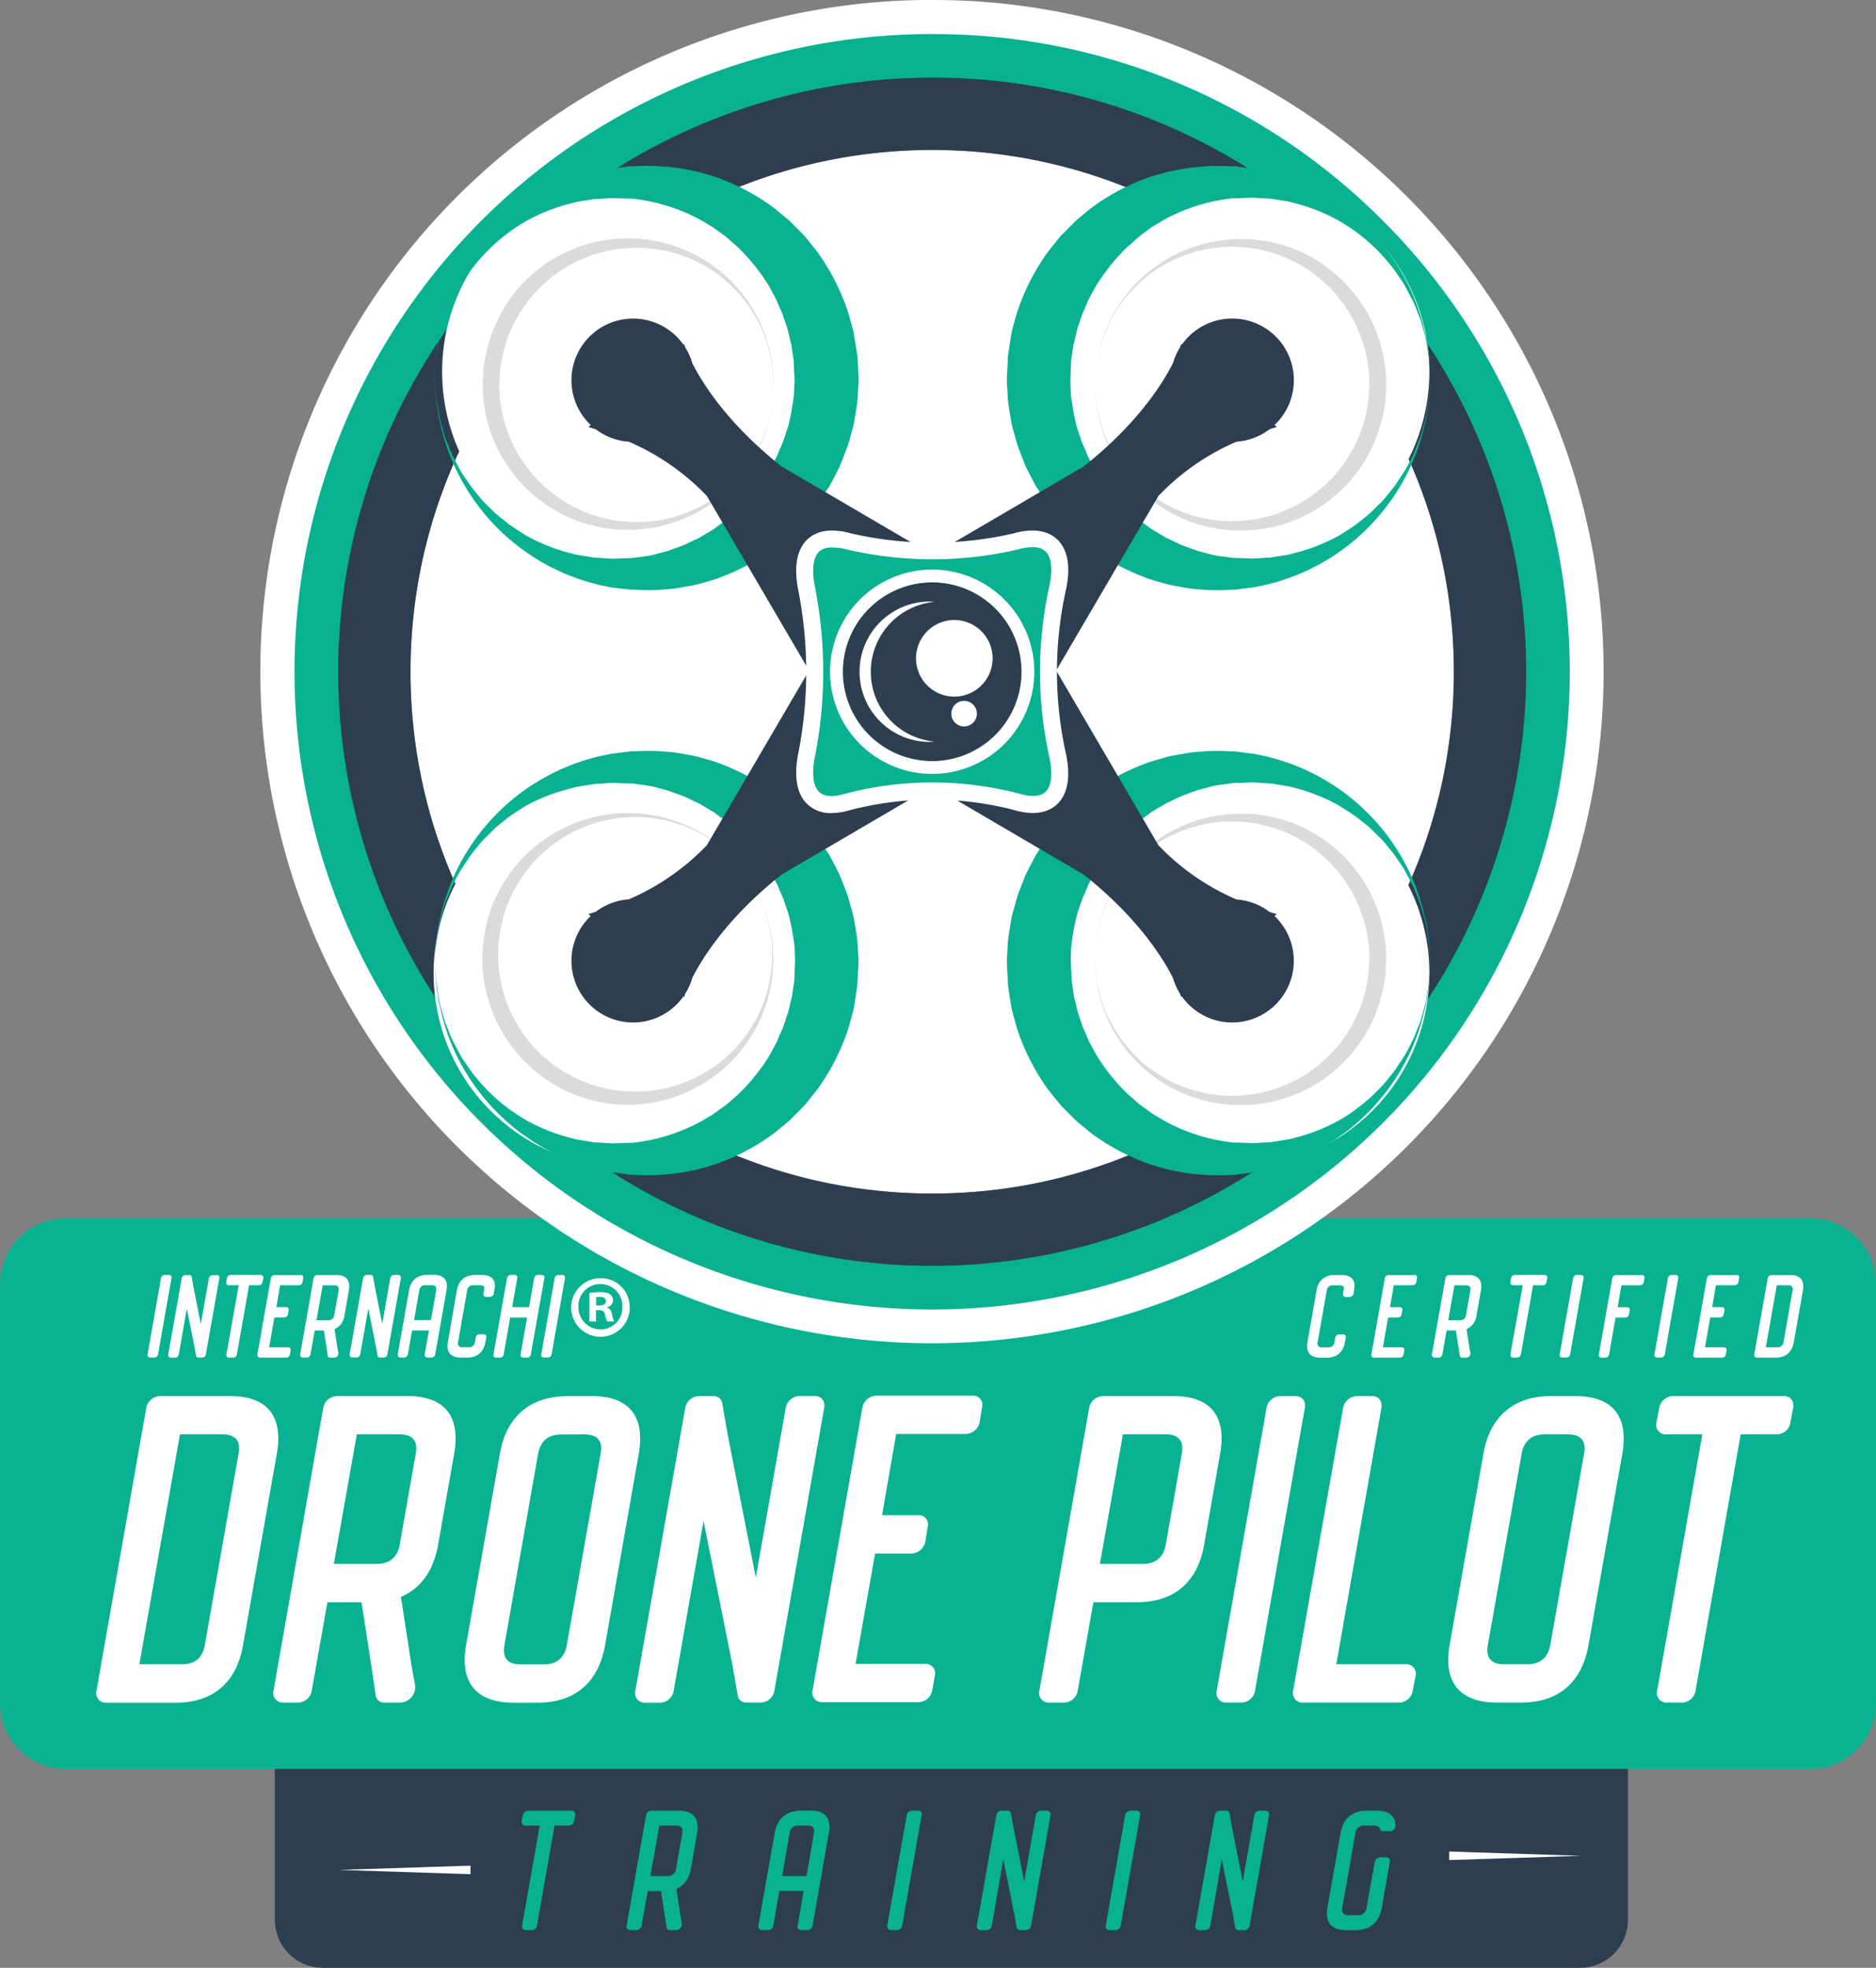<svg id="Layer_1" data-name="Layer 1" xmlns="http://www.w3.org/2000/svg" viewBox="0 0 665.27 697.67"><rect x="0" y="0" width="665.27" height="697.67" fill="#808080" stroke="none"/><defs><style>.cls-1{fill:#2d3e50;}.cls-2{fill:#08b291;}.cls-3{fill:#fff;}.cls-4{fill:#dadbdc;}</style></defs><title>InterNACHI Drone Pilot Training</title><path class="cls-1" d="M560.26,698H114.47a17,17,0,0,1-17-17V613.5H577.3V681a17,17,0,0,1-17,17" transform="translate(0 -0.33)"/><path class="cls-2" d="M202.62,642.29a1.28,1.28,0,0,1,1.32,1.64l-.37,2a1.93,1.93,0,0,1-1.91,1.64h-5L190.43,683a1.91,1.91,0,0,1-1.9,1.64h-2a1.31,1.31,0,0,1-1.38-1.64l6.25-35.43h-5a1.32,1.32,0,0,1-1.38-1.64l.37-2a2,2,0,0,1,2-1.64h15.26" transform="translate(0 -0.33)"/><path class="cls-2" d="M240.7,642.29c5.19,0,7.41,2.75,6.51,7.94L245,662.83c-.64,3.6-2.39,6-5.14,7.21l1.43,9.32.53,2.91a2.14,2.14,0,0,1-2.17,2.38h-2.07a1.15,1.15,0,0,1-1.21-1l-.64-4.29-1.32-8.58h-4.72L227.51,683a1.92,1.92,0,0,1-1.91,1.64h-2a1.31,1.31,0,0,1-1.37-1.64l6.88-39.08a2,2,0,0,1,2-1.64h9.64m-6.94,5.29-3.18,17.9h6a2.93,2.93,0,0,0,3.12-2.65l2.23-12.6c.32-1.7-.43-2.65-2.17-2.65Z" transform="translate(0 -0.33)"/><path class="cls-2" d="M287.41,642.23c5.14,0,7.47,2.76,6.52,7.95L288.16,683a1.94,1.94,0,0,1-1.91,1.64h-2a1.32,1.32,0,0,1-1.38-1.64L285,670.72H276.4L274.23,683a1.94,1.94,0,0,1-1.91,1.64h-2a1.32,1.32,0,0,1-1.38-1.64l5.77-32.78c.91-5.14,4.24-7.95,9.38-7.95h3.33m-4.28,5.3a2.93,2.93,0,0,0-3.13,2.65l-2.65,15.25H286l2.65-15.25c.32-1.7-.42-2.65-2.17-2.65Z" transform="translate(0 -0.33)"/><path class="cls-2" d="M325.5,642.29a1.28,1.28,0,0,1,1.32,1.64L319.94,683a1.93,1.93,0,0,1-1.91,1.64h-2a1.32,1.32,0,0,1-1.38-1.64l6.89-39.08a2,2,0,0,1,2-1.64h2" transform="translate(0 -0.33)"/><path class="cls-2" d="M371.21,642.29a1.28,1.28,0,0,1,1.32,1.64L365.65,683a1.93,1.93,0,0,1-1.91,1.64h-2a1.16,1.16,0,0,1-1.22-1l-.74-4.29-4-19.81L351.72,683a1.93,1.93,0,0,1-1.91,1.64h-2a1.32,1.32,0,0,1-1.38-1.64l6.89-39.08a2,2,0,0,1,2-1.64h2a1.19,1.19,0,0,1,1.21,1l.74,4.29,3.93,19.81,4.12-23.46a2,2,0,0,1,2-1.64h2" transform="translate(0 -0.33)"/><path class="cls-2" d="M403,642.29a1.28,1.28,0,0,1,1.32,1.64L397.43,683a1.92,1.92,0,0,1-1.91,1.64h-2a1.32,1.32,0,0,1-1.38-1.64L399,643.93a2,2,0,0,1,2-1.64h2" transform="translate(0 -0.33)"/><path class="cls-2" d="M448.7,642.29a1.28,1.28,0,0,1,1.32,1.64L443.14,683a1.93,1.93,0,0,1-1.91,1.64h-2a1.17,1.17,0,0,1-1.22-1l-.74-4.29-4-19.81L429.21,683a1.93,1.93,0,0,1-1.91,1.64h-2a1.32,1.32,0,0,1-1.38-1.64l6.89-39.08a2,2,0,0,1,2-1.64h2a1.19,1.19,0,0,1,1.21,1l.74,4.29,3.93,19.81,4.13-23.46a2,2,0,0,1,1.95-1.64h2" transform="translate(0 -0.33)"/><path class="cls-2" d="M488.1,642.29c4.45,0,6.78,1.9,6.78,5.45a1.89,1.89,0,0,1-2,1.8h-2.54c-.58,0-.79-.37-1-.9-.22-.69-1-1.06-2.23-1.06h-3.33a2.93,2.93,0,0,0-3.13,2.65L476,676.71c-.32,1.69.48,2.65,2.17,2.65h3.34a2.93,2.93,0,0,0,3.12-2.65l2.23-12.61h.05l.63-3.65a2,2,0,0,1,2-1.64h2a1.29,1.29,0,0,1,1.33,1.64L490,676.71c-.9,5.14-4.13,7.94-9.32,7.94H477.3c-5.14,0-7.47-2.75-6.57-7.94l4.66-26.48c.9-5.14,4.19-7.94,9.38-7.94h3.33" transform="translate(0 -0.33)"/><path class="cls-2" d="M642,627.5H23.3A23.3,23.3,0,0,1,0,604.2V455.58a23.3,23.3,0,0,1,23.3-23.3H642a23.3,23.3,0,0,1,23.3,23.3V604.2A23.3,23.3,0,0,1,642,627.5" transform="translate(0 -0.33)"/><path class="cls-3" d="M81.48,495.29c13.31,0,19,7.06,16.7,20.38l-12,67.91C83.92,596.76,75.64,604,62.33,604H37.74a3.39,3.39,0,0,1-3.53-4.22L51.87,499.5a5.1,5.1,0,0,1,5-4.21H81.48M63.82,508.88l-14.4,81.49H64.63c4.49,0,7.2-2.31,8-6.79L84.6,515.67c.82-4.35-1.09-6.79-5.57-6.79Z" transform="translate(0 -0.33)"/><path class="cls-3" d="M144.36,495.29c13.31,0,19,7.06,16.71,20.38L155.36,548c-1.63,9.24-6.11,15.49-13.17,18.48l3.66,23.9,1.36,7.47a5.49,5.49,0,0,1-5.57,6.12h-5.29a3,3,0,0,1-3.13-2.59l-1.63-11-3.39-22H116.11l-5.57,31.37a5,5,0,0,1-4.89,4.22h-5.16A3.39,3.39,0,0,1,97,599.74L114.61,499.5a5.11,5.11,0,0,1,5-4.21h24.72m-17.79,13.59-8.15,45.91h15.35c4.34,0,7.19-2.31,8-6.8l5.7-32.32c.82-4.35-1.08-6.79-5.57-6.79Z" transform="translate(0 -0.33)"/><path class="cls-3" d="M209.83,495.29c13.17,0,19,7.06,16.7,20.38l-11.95,67.91C212.27,596.76,204,604,190.67,604h-8.55c-13.18,0-19.16-7.07-16.85-20.38l12-67.91c2.31-13.18,10.73-20.38,24-20.38h8.56m-11,13.59c-4.34,0-7.19,2.3-8,6.79l-11.95,67.91c-.82,4.35,1.08,6.79,5.57,6.79H193c4.35,0,7.2-2.31,8-6.79L213,515.67c.81-4.35-1.09-6.79-5.57-6.79Z" transform="translate(0 -0.33)"/><path class="cls-3" d="M288.87,495.29c2.45,0,3.81,1.77,3.4,4.21L274.61,599.74a5,5,0,0,1-4.89,4.22h-5a3,3,0,0,1-3.13-2.59l-1.9-11-10.19-50.8-10.59,60.17A5,5,0,0,1,234,604h-5.16a3.39,3.39,0,0,1-3.53-4.22L243,499.5a5.11,5.11,0,0,1,5-4.21h5a3.07,3.07,0,0,1,3.13,2.58l1.9,11,10,50.79,10.6-60.17a5.1,5.1,0,0,1,5-4.21h5.16" transform="translate(0 -0.33)"/><path class="cls-3" d="M344.83,495.15a3.26,3.26,0,0,1,3.4,4.22l-.82,5.16a5.21,5.21,0,0,1-5,4.21H317.8l-5,28.79h12.76a3.25,3.25,0,0,1,3.4,4.21l-.81,5.17a5.23,5.23,0,0,1-5,4.21H310.33l-6.93,39.12H328a3.38,3.38,0,0,1,3.53,4.21l-.95,5.16a5,5,0,0,1-4.89,4.21h-34a3.39,3.39,0,0,1-3.53-4.21l17.66-100.24a5.21,5.21,0,0,1,5-4.22h34" transform="translate(0 -0.33)"/><path class="cls-3" d="M416,495.29c13.31,0,19,7.06,16.7,20.38L427,548c-2.31,13.31-10.59,20.38-23.9,20.38H387.75l-5.57,31.37a5,5,0,0,1-4.89,4.22h-5.16a3.4,3.4,0,0,1-3.54-4.22L386.25,499.5a5.11,5.11,0,0,1,5-4.21H416m-17.8,13.59-8.15,45.91H405.4c4.35,0,7.2-2.31,8-6.8l5.7-32.32c.82-4.35-1.08-6.79-5.57-6.79Z" transform="translate(0 -0.33)"/><path class="cls-3" d="M459.33,495.29c2.44,0,3.8,1.77,3.39,4.21L445.06,599.74a5,5,0,0,1-4.89,4.22H435a3.39,3.39,0,0,1-3.53-4.22L449.14,499.5a5.1,5.1,0,0,1,5-4.21h5.17" transform="translate(0 -0.33)"/><path class="cls-3" d="M486.49,495.29c2.44,0,3.8,1.77,3.39,4.21l-16,90.87h24.58a3.38,3.38,0,0,1,3.53,4.21l-1,5.16a5,5,0,0,1-4.89,4.22h-34a3.39,3.39,0,0,1-3.53-4.22L476.3,499.5a5.11,5.11,0,0,1,5-4.21h5.16" transform="translate(0 -0.33)"/><path class="cls-3" d="M558.61,495.29c13.17,0,19,7.06,16.71,20.38l-12,67.91c-2.31,13.18-10.59,20.38-23.9,20.38H530.9c-13.18,0-19.15-7.07-16.84-20.38l12-67.91c2.31-13.18,10.73-20.38,24-20.38h8.56m-11,13.59c-4.35,0-7.2,2.3-8,6.79l-12,67.91c-.81,4.35,1.09,6.79,5.57,6.79h8.56c4.34,0,7.2-2.31,8-6.79l12-67.91c.82-4.35-1.08-6.79-5.57-6.79Z" transform="translate(0 -0.33)"/><path class="cls-3" d="M632.5,495.29c2.44,0,3.8,1.77,3.39,4.21l-.95,5.16a5,5,0,0,1-4.89,4.22H617.28l-16,90.86a5,5,0,0,1-4.89,4.22H591.2a3.39,3.39,0,0,1-3.53-4.22l16-90.86H590.93a3.39,3.39,0,0,1-3.53-4.22l1-5.16a5.11,5.11,0,0,1,5-4.21H632.5" transform="translate(0 -0.33)"/><path class="cls-3" d="M59.9,452.36a.89.89,0,0,1,.91,1.13l-4.76,27a1.34,1.34,0,0,1-1.32,1.14H53.34a.91.91,0,0,1-1-1.14l4.76-27a1.37,1.37,0,0,1,1.35-1.13h1.4" transform="translate(0 -0.33)"/><path class="cls-3" d="M76.86,452.36a.89.89,0,0,1,.91,1.13l-4.76,27a1.34,1.34,0,0,1-1.32,1.14H70.34a.8.8,0,0,1-.84-.7L69,478l-2.75-13.7-2.85,16.23a1.34,1.34,0,0,1-1.32,1.14H60.67a.92.92,0,0,1-1-1.14l4.77-27a1.37,1.37,0,0,1,1.35-1.13h1.36a.83.83,0,0,1,.84.69l.51,3,2.71,13.7,2.86-16.23a1.38,1.38,0,0,1,1.36-1.13h1.39" transform="translate(0 -0.33)"/><path class="cls-3" d="M92.43,452.36a.89.89,0,0,1,.92,1.13l-.26,1.4A1.34,1.34,0,0,1,91.77,456H88.33L84,480.53a1.34,1.34,0,0,1-1.32,1.14H81.29a.91.91,0,0,1-1-1.14L84.66,456H81.22a.91.91,0,0,1-1-1.13l.25-1.4a1.38,1.38,0,0,1,1.36-1.13H92.43" transform="translate(0 -0.33)"/><path class="cls-3" d="M106.61,452.32a.87.87,0,0,1,.91,1.14l-.22,1.39A1.4,1.4,0,0,1,106,456H99.32L98,463.75h3.45a.87.87,0,0,1,.91,1.14l-.22,1.39a1.4,1.4,0,0,1-1.35,1.14H97.3L95.43,478h6.64a.92.92,0,0,1,1,1.14l-.26,1.39a1.34,1.34,0,0,1-1.32,1.14H92.28a.92.92,0,0,1-1-1.14l4.76-27a1.42,1.42,0,0,1,1.36-1.14h9.16" transform="translate(0 -0.33)"/><path class="cls-3" d="M119.21,452.36c3.59,0,5.13,1.9,4.51,5.49l-1.54,8.72a6.13,6.13,0,0,1-3.55,5l1,6.45.37,2a1.48,1.48,0,0,1-1.5,1.65h-1.43a.8.8,0,0,1-.84-.7l-.44-3-.92-5.93h-3.26l-1.5,8.46a1.34,1.34,0,0,1-1.32,1.14h-1.39a.91.91,0,0,1-.95-1.14l4.76-27a1.37,1.37,0,0,1,1.35-1.13h6.67m-4.8,3.66-2.2,12.38h4.14a2,2,0,0,0,2.16-1.83l1.54-8.72c.22-1.17-.29-1.83-1.5-1.83Z" transform="translate(0 -0.33)"/><path class="cls-3" d="M141.23,452.36a.89.89,0,0,1,.92,1.13l-4.77,27a1.34,1.34,0,0,1-1.31,1.14h-1.36a.8.8,0,0,1-.84-.7l-.52-3-2.74-13.7-2.86,16.23a1.34,1.34,0,0,1-1.32,1.14H125a.92.92,0,0,1-1-1.14l4.77-27a1.37,1.37,0,0,1,1.35-1.13h1.36a.83.83,0,0,1,.84.69l.51,3,2.72,13.7,2.85-16.23a1.38,1.38,0,0,1,1.36-1.13h1.39" transform="translate(0 -0.33)"/><path class="cls-3" d="M153.83,452.32c3.56,0,5.17,1.91,4.51,5.5l-4,22.67a1.34,1.34,0,0,1-1.32,1.14h-1.39a.92.92,0,0,1-1-1.14l1.5-8.46h-6l-1.5,8.46a1.34,1.34,0,0,1-1.32,1.14H142a.91.91,0,0,1-.95-1.14l4-22.67c.62-3.56,2.93-5.5,6.49-5.5h2.3m-3,3.67a2,2,0,0,0-2.16,1.83l-1.84,10.55h6l1.83-10.55c.22-1.17-.3-1.83-1.51-1.83Z" transform="translate(0 -0.33)"/><path class="cls-3" d="M170.8,452.36c3.55,0,5.16,1.76,4.58,5l-.26,1.61a1.38,1.38,0,0,1-1.36,1.14h-1.39a.89.89,0,0,1-.91-1.14l.25-1.61c.19-.88-.36-1.36-1.57-1.36h-2.31a2,2,0,0,0-2.16,1.83l-3.23,18.32c-.21,1.17.33,1.83,1.51,1.83h2.3a2,2,0,0,0,2.16-1.83l.3-1.61a1.34,1.34,0,0,1,1.32-1.14h1.39a.91.91,0,0,1,1,1.14l-.29,1.61c-.62,3.55-2.86,5.5-6.45,5.5h-2.31c-3.55,0-5.16-1.95-4.54-5.5L162,457.85c.63-3.55,2.93-5.49,6.49-5.49h2.31" transform="translate(0 -0.33)"/><path class="cls-3" d="M192.12,452.36a.89.89,0,0,1,.92,1.13L192.6,456l-3.92,22-.44,2.53a1.34,1.34,0,0,1-1.32,1.14h-1.36a.91.91,0,0,1-.95-1.14l2.31-13.08h-6l-2.31,13.08a1.34,1.34,0,0,1-1.32,1.14H176a.91.91,0,0,1-1-1.14l.44-2.53h0l3.92-22,.44-2.53a1.38,1.38,0,0,1,1.36-1.13h1.35a.89.89,0,0,1,.92,1.13l-1.8,10.3h6l1.79-10.3a1.38,1.38,0,0,1,1.36-1.13h1.39" transform="translate(0 -0.33)"/><path class="cls-3" d="M199.45,452.36a.89.89,0,0,1,.91,1.13l-4.76,27a1.34,1.34,0,0,1-1.32,1.14h-1.39a.91.91,0,0,1-.95-1.14l4.76-27a1.38,1.38,0,0,1,1.36-1.13h1.39" transform="translate(0 -0.33)"/><path class="cls-3" d="M475.62,452.36c3.56,0,5.17,1.76,4.58,5L480,459a1.39,1.39,0,0,1-1.36,1.14H477.2a.9.9,0,0,1-.92-1.14l.26-1.61c.18-.88-.37-1.36-1.58-1.36h-2.31a2,2,0,0,0-2.16,1.83l-3.22,18.32a1.37,1.37,0,0,0,1.5,1.83h2.31a2.06,2.06,0,0,0,2.16-1.83l.29-1.61a1.34,1.34,0,0,1,1.32-1.14h1.39a.92.92,0,0,1,1,1.14l-.3,1.61c-.62,3.55-2.85,5.5-6.44,5.5h-2.31c-3.55,0-5.17-1.95-4.54-5.5l3.22-18.32a6.09,6.09,0,0,1,6.48-5.49h2.31" transform="translate(0 -0.33)"/><path class="cls-3" d="M501.56,452.32a.88.88,0,0,1,.92,1.14l-.22,1.39A1.42,1.42,0,0,1,500.9,456h-6.63l-1.35,7.76h3.44a.87.87,0,0,1,.91,1.14l-.22,1.39a1.4,1.4,0,0,1-1.35,1.14h-3.44L490.39,478H497a.91.91,0,0,1,1,1.14l-.26,1.39a1.34,1.34,0,0,1-1.31,1.14h-9.16a.91.91,0,0,1-.95-1.14l4.76-27a1.4,1.4,0,0,1,1.35-1.14h9.16" transform="translate(0 -0.33)"/><path class="cls-3" d="M520.65,452.36c3.59,0,5.13,1.9,4.51,5.49l-1.54,8.72a6.12,6.12,0,0,1-3.56,5l1,6.45.37,2a1.48,1.48,0,0,1-1.5,1.65h-1.43a.8.8,0,0,1-.84-.7l-.44-3-.92-5.93H513l-1.5,8.46a1.34,1.34,0,0,1-1.32,1.14h-1.39a.92.92,0,0,1-1-1.14l4.77-27a1.37,1.37,0,0,1,1.35-1.13h6.67m-4.8,3.66-2.2,12.38h4.14a2,2,0,0,0,2.16-1.83l1.54-8.72c.22-1.17-.29-1.83-1.5-1.83Z" transform="translate(0 -0.33)"/><path class="cls-3" d="M547.76,452.36a.89.89,0,0,1,.92,1.13l-.26,1.4A1.34,1.34,0,0,1,547.1,456h-3.44l-4.32,24.51a1.34,1.34,0,0,1-1.32,1.14h-1.39a.92.92,0,0,1-1-1.14L540,456h-3.44a.91.91,0,0,1-.95-1.13l.25-1.4a1.39,1.39,0,0,1,1.36-1.13h10.55" transform="translate(0 -0.33)"/><path class="cls-3" d="M560.66,452.36a.89.89,0,0,1,.91,1.13l-4.76,27a1.34,1.34,0,0,1-1.32,1.14H554.1a.91.91,0,0,1-1-1.14l4.76-27a1.38,1.38,0,0,1,1.36-1.13h1.39" transform="translate(0 -0.33)"/><path class="cls-3" d="M582.24,452.36a.89.89,0,0,1,.91,1.13l-.25,1.4a1.34,1.34,0,0,1-1.32,1.13H575l-1.36,7.77H577a.88.88,0,0,1,.92,1.13l-.25,1.4a1.34,1.34,0,0,1-1.32,1.13h-3.45L571.06,478h0l-.44,2.53a1.34,1.34,0,0,1-1.32,1.14h-1.36a.91.91,0,0,1-.95-1.14l4.76-27a1.38,1.38,0,0,1,1.36-1.13h9.16" transform="translate(0 -0.33)"/><path class="cls-3" d="M594.22,452.36a.89.89,0,0,1,.91,1.13l-4.76,27a1.34,1.34,0,0,1-1.32,1.14h-1.39a.91.91,0,0,1-.95-1.14l4.76-27a1.38,1.38,0,0,1,1.36-1.13h1.39" transform="translate(0 -0.33)"/><path class="cls-3" d="M615.8,452.32a.87.87,0,0,1,.91,1.14l-.22,1.39a1.4,1.4,0,0,1-1.35,1.14h-6.63l-1.36,7.76h3.45a.87.87,0,0,1,.91,1.14l-.22,1.39a1.4,1.4,0,0,1-1.35,1.14h-3.45L604.63,478h6.63a.92.92,0,0,1,1,1.14l-.26,1.39a1.34,1.34,0,0,1-1.32,1.14h-9.16a.91.91,0,0,1-1-1.14l4.76-27a1.42,1.42,0,0,1,1.36-1.14h9.16" transform="translate(0 -0.33)"/><path class="cls-3" d="M634.85,452.36c3.59,0,5.13,1.9,4.5,5.49l-3.22,18.32c-.62,3.55-2.86,5.5-6.45,5.5h-6.63a.91.91,0,0,1-.95-1.14l4.76-27a1.38,1.38,0,0,1,1.36-1.13h6.63M630.09,456l-3.89,22h4.11a2,2,0,0,0,2.16-1.83l3.22-18.32c.22-1.17-.29-1.83-1.5-1.83Z" transform="translate(0 -0.33)"/><path class="cls-3" d="M330.57,32C444.6,32,537,124.46,537,238.49S444.6,445,330.57,445,124.1,352.52,124.1,238.49,216.54,32,330.57,32m0-31.69a238.09,238.09,0,0,0-168.4,406.56A238.16,238.16,0,1,0,423.29,19.06,236.71,236.71,0,0,0,330.57.33Z" transform="translate(0 -0.33)"/><path class="cls-2" d="M330.57,32C444.6,32,537,124.46,537,238.49S444.6,445,330.57,445,124.1,352.52,124.1,238.49,216.54,32,330.57,32m0-19.61a226.08,226.08,0,0,0-159.86,386A226.09,226.09,0,0,0,490.44,78.62,224.61,224.61,0,0,0,330.57,12.41Z" transform="translate(0 -0.33)"/><path class="cls-3" d="M515.57,238.49c0-102.17-82.83-185-185-185s-185,82.82-185,185,82.83,185,185,185,185-82.82,185-185" transform="translate(0 -0.33)"/><path class="cls-1" d="M330.57,53.5c102.17,0,185,82.82,185,185s-82.83,185-185,185-185-82.82-185-185,82.83-185,185-185m0-25.65A210.64,210.64,0,0,0,181.63,387.44,210.64,210.64,0,1,0,479.52,89.54,209.27,209.27,0,0,0,330.57,27.85Z" transform="translate(0 -0.33)"/><path class="cls-3" d="M156.79,132.12A68.91,68.91,0,1,1,225.7,201a68.91,68.91,0,0,1-68.91-68.91" transform="translate(0 -0.33)"/><path class="cls-3" d="M369.05,132.12A68.92,68.92,0,1,1,438,201a68.91,68.91,0,0,1-68.91-68.91" transform="translate(0 -0.33)"/><path class="cls-3" d="M153.77,345.39a68.91,68.91,0,1,1,68.91,68.91,68.91,68.91,0,0,1-68.91-68.91" transform="translate(0 -0.33)"/><path class="cls-3" d="M369.05,345.39A68.92,68.92,0,1,1,438,414.3a68.91,68.91,0,0,1-68.91-68.91" transform="translate(0 -0.33)"/><path class="cls-4" d="M274.07,141.87s.06-1.23.17-3.53c0-.58.09-1.23.06-1.93s-.08-1.48-.12-2.32-.06-1.73-.18-2.68-.3-1.95-.46-3a46.27,46.27,0,0,0-5-14.58A48.27,48.27,0,0,0,234.74,89c-1-.23-2.05-.28-3.08-.43a25.75,25.75,0,0,0-3.07-.31,44.92,44.92,0,0,0-6.47.07A48.13,48.13,0,0,0,209.41,91a49.93,49.93,0,0,0-11.85,6.17,52.1,52.1,0,0,0-9.91,9.33l-2,2.77a31.57,31.57,0,0,0-1.82,2.92l-.9,1.48c-.28.5-.51,1-.76,1.55-.49,1-1,2.06-1.47,3.12a52.44,52.44,0,0,0-3.37,13.42l-.2,3.53a23.83,23.83,0,0,0,0,3.49l.07,1.67a9,9,0,0,0,.16,1.7l.48,3.43c.2,1.13.53,2.24.79,3.36.15.56.25,1.13.43,1.67l.57,1.63c.42,1.07.67,2.21,1.18,3.24l1.42,3.13A51.75,51.75,0,0,0,190,169.76a49.71,49.71,0,0,0,10.32,8.49,48.07,48.07,0,0,0,11.91,5.24,46.85,46.85,0,0,0,6.22,1.4l.7.13.81.07,1.61.14c1.06.06,2.15.24,3.16.21a48.41,48.41,0,0,0,6-.27l3-.34,2.88-.62a50.71,50.71,0,0,0,10.66-3.77,48.91,48.91,0,0,0,15.6-12.26,46.3,46.3,0,0,0,7.91-13.24l1.08-2.85c.31-.91.49-1.79.73-2.59s.41-1.56.59-2.24.24-1.33.35-1.9c.36-2.28.56-3.49.56-3.49m0,0-.52,3.5c-.1.57-.15,1.21-.32,1.9l-.58,2.25c-.22.81-.4,1.69-.69,2.61l-1,2.87a51.73,51.73,0,0,1-7.68,13.49,51.64,51.64,0,0,1-38.63,19.63c-1.1.08-2.14,0-3.22,0l-1.61,0-.81,0c-.43,0-.59-.07-.91-.1a52.28,52.28,0,0,1-6.71-1.07,50,50,0,0,1-13.2-4.9,54.83,54.83,0,0,1-11.79-8.72,55.93,55.93,0,0,1-9.06-12.1,53.14,53.14,0,0,1-5.23-14.5l-.6-3.85a12.52,12.52,0,0,1-.2-2l-.1-2a30.06,30.06,0,0,1,0-3.89l.2-3.84a57.9,57.9,0,0,1,4-15.06A52.8,52.8,0,0,1,183.4,103a55.85,55.85,0,0,1,11.36-10,55,55,0,0,1,13.34-6.08,50.11,50.11,0,0,1,14-2.06,51.55,51.55,0,0,1,6.69.34l.88.08.82.16,1.64.3c1.08.23,2.16.35,3.21.66A51.72,51.72,0,0,1,269,113.58a51.32,51.32,0,0,1,4.71,14.79c.16,1.07.3,2.08.44,3s.09,1.86.14,2.69.06,1.61.09,2.32-.06,1.35-.08,1.93C274.14,140.64,274.07,141.87,274.07,141.87Z" transform="translate(0 -0.33)"/><path class="cls-4" d="M266.86,313.42l-2-2.91c-.34-.47-.67-1-1.12-1.58l-1.5-1.76c-.55-.63-1.1-1.35-1.76-2L258.29,303a46,46,0,0,0-12.81-8.6A49.11,49.11,0,0,0,226.14,290a49.65,49.65,0,0,0-22.59,5.13c-.94.42-1.8,1-2.71,1.52a27.86,27.86,0,0,0-2.63,1.61,46.32,46.32,0,0,0-5.11,4,47.92,47.92,0,0,0-8.51,9.8,50.58,50.58,0,0,0-5.71,12.09,52.71,52.71,0,0,0-2.24,13.42l.06,3.44a30.59,30.59,0,0,0,.32,3.43l.17,1.71c.08.57.22,1.13.33,1.7.25,1.12.42,2.27.72,3.38l1,3.31a29.48,29.48,0,0,0,1.27,3.22,24.24,24.24,0,0,0,1.47,3.14l.84,1.52.62,1.14.11.19,0,.1s.11.19,0,0a57.52,57.52,0,0,0,4.17,5.83l1.07,1.29a10.4,10.4,0,0,0,1.15,1.26l2.46,2.44c.85.78,1.78,1.46,2.67,2.2.45.35.88.74,1.35,1.07l1.44.95c1,.6,1.86,1.35,2.9,1.86l3,1.64a52.15,52.15,0,0,0,12.93,4.2,50,50,0,0,0,13.36.52,48.1,48.1,0,0,0,12.66-3,46.7,46.7,0,0,0,5.79-2.65l.64-.32.69-.43,1.36-.86c.88-.59,1.86-1.12,2.65-1.75a47.71,47.71,0,0,0,4.64-3.86l2.16-2.07,1.92-2.24a50.93,50.93,0,0,0,6.21-9.45,49.05,49.05,0,0,0,5-19.2,46.25,46.25,0,0,0-1.71-15.33c-.3-1-.59-2-.86-2.92s-.69-1.72-1-2.5l-.88-2.15c-.27-.65-.62-1.2-.88-1.71l-1.66-3.13m0,0,1.7,3.11c.26.51.62,1.05.9,1.7s.57,1.37.9,2.14.71,1.59,1,2.5.59,1.89.9,2.92a51.48,51.48,0,0,1,2.05,15.39,51.62,51.62,0,0,1-18.88,39c-.83.73-1.71,1.27-2.57,1.93l-1.31.94-.66.48c-.36.23-.51.31-.78.47a53,53,0,0,1-19.47,7.3,54.84,54.84,0,0,1-14.66.19,56.36,56.36,0,0,1-14.53-4.16A53,53,0,0,1,188.53,379l-2.8-2.71a11.6,11.6,0,0,1-1.35-1.44l-1.3-1.53a29.52,29.52,0,0,1-2.39-3.07l-2.08-3.05-1.93-3.58a28.43,28.43,0,0,1-1.62-3.55,34.18,34.18,0,0,1-1.38-3.65l-1.11-3.73a53.5,53.5,0,0,1-1.45-15.35,55.73,55.73,0,0,1,3-14.8,54.47,54.47,0,0,1,6.94-12.91A49.78,49.78,0,0,1,191,299.49a50.8,50.8,0,0,1,5.53-3.78l.75-.47,2.23-1.12c1-.47,1.94-1,3-1.41A51.6,51.6,0,0,1,245.69,294a51.43,51.43,0,0,1,12.7,8.92l2.18,2.15c.66.7,1.2,1.42,1.74,2.06l1.48,1.79c.45.55.77,1.11,1.1,1.58Z" transform="translate(0 -0.33)"/><path class="cls-4" d="M388.58,335.14s-.05,1.23-.16,3.54a19.17,19.17,0,0,0-.06,1.92c0,.71.07,1.48.12,2.32s.06,1.73.17,2.68.3,1.95.47,3a46.22,46.22,0,0,0,5,14.58,49,49,0,0,0,12.72,15.24A49.55,49.55,0,0,0,427.92,388c1,.24,2.05.28,3.08.43a25.75,25.75,0,0,0,3.07.31,44.92,44.92,0,0,0,6.47-.07,47.67,47.67,0,0,0,12.7-2.66,49.8,49.8,0,0,0,11.86-6.17,52.7,52.7,0,0,0,9.91-9.33l2-2.77c.71-.9,1.2-2,1.82-2.92l.9-1.48c.28-.5.5-1,.76-1.54.48-1.05,1-2.06,1.47-3.13a52.42,52.42,0,0,0,3.36-13.42l.2-3.53a21.21,21.21,0,0,0,0-3.48l-.06-1.68a10,10,0,0,0-.16-1.7l-.48-3.43c-.21-1.13-.54-2.24-.79-3.36-.15-.56-.26-1.13-.43-1.67l-.58-1.63a32.74,32.74,0,0,0-1.18-3.23l-1.41-3.14a52.11,52.11,0,0,0-7.76-11.17,50,50,0,0,0-10.32-8.49,48.14,48.14,0,0,0-11.92-5.24,46.71,46.71,0,0,0-6.21-1.4l-.71-.13-.8-.07-1.61-.14c-1.06-.06-2.15-.23-3.16-.21a50.32,50.32,0,0,0-6,.27l-3,.34-2.88.62a50.8,50.8,0,0,0-10.67,3.77,49.11,49.11,0,0,0-15.59,12.26,46.3,46.3,0,0,0-7.91,13.24l-1.08,2.85c-.31.91-.5,1.79-.73,2.59s-.41,1.56-.6,2.24-.23,1.33-.34,1.9c-.37,2.28-.57,3.49-.57,3.49m0,0s.19-1.22.53-3.5c.1-.57.15-1.21.32-1.9s.37-1.44.57-2.25.4-1.69.7-2.6l1.05-2.88a51.73,51.73,0,0,1,7.68-13.49,51.6,51.6,0,0,1,38.63-19.63c1.1-.08,2.13,0,3.21,0l1.62,0h.81c.42,0,.59.07.9.11a49.14,49.14,0,0,1,6.72,1.07,49.76,49.76,0,0,1,13.2,4.89,54.83,54.83,0,0,1,11.79,8.72,55.89,55.89,0,0,1,9.05,12.1,53.16,53.16,0,0,1,5.24,14.5l.6,3.85a12.53,12.53,0,0,1,.19,2l.11,2a30.06,30.06,0,0,1,.05,3.89l-.2,3.84a58.3,58.3,0,0,1-4,15.06,53.09,53.09,0,0,1-8.13,13.09,55.81,55.81,0,0,1-11.36,10,54.62,54.62,0,0,1-13.34,6.08,50.13,50.13,0,0,1-14,2.06,51.49,51.49,0,0,1-6.68-.34l-.89-.08-.82-.16-1.63-.3c-1.08-.23-2.17-.35-3.21-.66a51.65,51.65,0,0,1-33.67-27.18A51.68,51.68,0,0,1,389,348.64c-.15-1.06-.29-2.07-.43-3s-.09-1.85-.14-2.69-.07-1.61-.1-2.32.07-1.35.09-1.93Z" transform="translate(0 -0.33)"/><path class="cls-4" d="M388.58,131.42s-.05,1.23-.16,3.54a19.28,19.28,0,0,0-.06,1.93c0,.7.07,1.48.12,2.31s.06,1.73.17,2.69.3,2,.47,3a46.35,46.35,0,0,0,5,14.59,48.35,48.35,0,0,0,33.81,24.81c1,.24,2.05.29,3.08.44a30.7,30.7,0,0,0,3.07.31,46.38,46.38,0,0,0,6.47-.08,48,48,0,0,0,12.7-2.65,50.54,50.54,0,0,0,11.86-6.17,53.36,53.36,0,0,0,9.91-9.33l2-2.78c.71-.9,1.2-1.95,1.82-2.92l.9-1.47c.28-.5.5-1,.76-1.55.48-1,1-2.06,1.47-3.13a52.42,52.42,0,0,0,3.36-13.42l.2-3.53a21.21,21.21,0,0,0,0-3.48l-.06-1.68a10,10,0,0,0-.16-1.7l-.48-3.42c-.21-1.14-.54-2.25-.79-3.37-.15-.56-.26-1.12-.43-1.67l-.58-1.63a33.7,33.7,0,0,0-1.18-3.23l-1.41-3.13a52.17,52.17,0,0,0-7.76-11.18A50.35,50.35,0,0,0,462.37,95a48.14,48.14,0,0,0-11.92-5.24,46.67,46.67,0,0,0-6.21-1.39l-.71-.14-.8-.07-1.61-.13c-1.06-.07-2.15-.24-3.16-.22a50.32,50.32,0,0,0-6,.27l-3,.35-2.88.61a50.8,50.8,0,0,0-10.67,3.77,49,49,0,0,0-15.59,12.27,46.13,46.13,0,0,0-7.91,13.23l-1.08,2.86c-.31.9-.5,1.78-.73,2.59s-.41,1.55-.6,2.24-.23,1.33-.34,1.89c-.37,2.28-.57,3.49-.57,3.49m0,0s.19-1.21.53-3.49c.1-.57.15-1.22.32-1.91s.37-1.44.57-2.25.4-1.69.7-2.6l1.05-2.88a51.53,51.53,0,0,1,7.68-13.48,51.51,51.51,0,0,1,38.63-19.63c1.1-.09,2.13,0,3.21,0l1.62,0,.81,0c.42,0,.59.07.9.1a50.73,50.73,0,0,1,6.72,1.07,50.1,50.1,0,0,1,13.2,4.89A55.16,55.16,0,0,1,476.31,100a55.89,55.89,0,0,1,9.05,12.1,53.28,53.28,0,0,1,5.24,14.5l.6,3.85a12.77,12.77,0,0,1,.19,2l.11,2a29.89,29.89,0,0,1,.05,3.88l-.2,3.84a58.3,58.3,0,0,1-4,15.06,53.34,53.34,0,0,1-8.13,13.1,56.06,56.06,0,0,1-11.36,9.95,54.66,54.66,0,0,1-13.34,6.09,53.1,53.1,0,0,1-20.66,1.71L433,188l-.82-.15-1.63-.31c-1.08-.22-2.17-.35-3.21-.66a51.57,51.57,0,0,1-33.67-27.18A51.63,51.63,0,0,1,389,144.93c-.15-1.07-.29-2.08-.43-3s-.09-1.86-.14-2.7-.07-1.61-.1-2.32.07-1.35.09-1.92Z" transform="translate(0 -0.33)"/><path class="cls-2" d="M507.13,134.38s-.07,1.71-.21,4.9c-.05.79,0,1.69-.16,2.66s-.29,2-.46,3.18-.3,2.39-.57,3.69-.64,2.67-1,4.13a73.06,73.06,0,0,1-8.28,19.92,75.44,75.44,0,0,1-50.34,35.4c-1.54.36-3.12.46-4.7.7l-2.4.3-1.2.15-1.43,0a66.16,66.16,0,0,1-9.54,0c-1.72-.16-3.56-.21-5.25-.49l-5.1-.9a41.15,41.15,0,0,1-5.09-1.27l-2.56-.74-1.28-.38-1.24-.49a77.14,77.14,0,0,1-19.23-10.39q-2.19-1.74-4.36-3.56c-.36-.31-.73-.6-1.08-.92l-1-1-2-2-2-2c-.66-.69-1.23-1.45-1.85-2.18-1.21-1.48-2.45-3-3.58-4.53L368,173.68a20.45,20.45,0,0,1-1.47-2.52l-1.36-2.59L363.88,166c-.42-.88-.74-1.81-1.11-2.72-.69-1.83-1.48-3.64-2.07-5.52l-1.6-5.7-.37-1.43-.24-1.46-.47-2.93a41.74,41.74,0,0,1-.7-5.88l-.18-3-.08-1.49,0-.74v-.55c0-.32,0,.45,0-.76l.29-5.1.07-1.28,0-.63c0-.23.07-.52.1-.77l.46-3.14.5-3.14.26-1.56.37-1.44c.48-1.91,1-3.81,1.58-5.7a78.65,78.65,0,0,1,10.51-20.84c1.12-1.57,2.37-3,3.56-4.54.62-.73,1.2-1.49,1.86-2.18l2-2,2-2,1-1c.35-.32.72-.61,1.08-.92,1.46-1.2,2.89-2.41,4.36-3.57a77,77,0,0,1,19.25-10.4,77.06,77.06,0,0,1,30.29-4.31l1.49,0,1.12.15,2.22.3,2.2.3a21.07,21.07,0,0,1,2.27.38l4.73,1.08c.76.19,1.56.33,2.29.57l2.16.74,4.25,1.46c1.37.59,2.7,1.23,4,1.83a64,64,0,0,1,7.53,4,32.32,32.32,0,0,1,3.43,2.27l3.29,2.31A77.25,77.25,0,0,1,496.48,95.9a73.36,73.36,0,0,1,8.27,19.93c.34,1.46.64,2.84,1,4.12s.39,2.55.57,3.69.32,2.21.46,3.18.11,1.87.16,2.67l.21,4.89m0,0s-.1-1.7-.29-4.88c-.07-.8,0-1.7-.2-2.66s-.33-2-.51-3.17-.34-2.38-.63-3.67-.73-2.63-1.13-4.06c-.21-.72-.42-1.45-.63-2.2l-.88-2.24c-.64-1.51-1.15-3.15-2-4.75s-1.69-3.23-2.59-4.92-2.15-3.28-3.27-5a64.16,64.16,0,0,0-20.11-18.17,64.88,64.88,0,0,0-14.09-5.85c-1.27-.34-2.53-.7-3.82-1l-3.95-.65-2-.32c-.66-.1-1.3-.09-2-.14l-3.89-.24a15,15,0,0,0-2.12,0l-2.23.07-2.24.08-1.12,0h.15l-.13,0-.26,0-.51.07a65.18,65.18,0,0,0-23.9,7.56l-3.65,2.16c-1.22.73-2.31,1.67-3.48,2.46L404,84.2l-1.61,1.4c-1,1-2.18,1.83-3.19,2.84a71.2,71.2,0,0,0-10.6,13.36l-2.05,3.76a12.53,12.53,0,0,0-.92,1.92l-.84,2-.88,1.94c-.28.66-.46,1.35-.69,2-.43,1.36-1,2.69-1.32,4.06s-.6,2.79-1,4.17l-.26,1-.13,1-.27,1.91-.31,1.9c0,.17-.06.3-.07.5l-.08,1.91L379.6,135c0-1.1,0-.23,0-.44v.13l0,.8,0,1.08.09,2.14a26.41,26.41,0,0,0,.44,4.25,74.71,74.71,0,0,0,1.64,8.38c.36,1.38.89,2.7,1.32,4.06.23.68.41,1.37.69,2l.88,1.94.83,2a12.2,12.2,0,0,0,.92,1.93l2.05,3.76a71.4,71.4,0,0,0,10.6,13.39c1,1,2.13,1.88,3.19,2.84l1.62,1.4,1.73,1.23c1.17.8,2.27,1.74,3.48,2.47l3.66,2.16.92.55,1,.44,1.92.9a31.56,31.56,0,0,0,3.87,1.7l4,1.43c1.33.46,2.58.68,3.88,1.05,2.38.8,5.68,1.06,8.61,1.49l.56.07.28,0,.14,0c.11,0-.45,0-.15,0l1,0,2.06.08c1.37,0,2.76.19,4.12.1l4.06-.26c.68,0,1.36,0,2-.15l2-.33,4-.64c1.28-.32,2.55-.68,3.82-1A64.93,64.93,0,0,0,475,190.12c2.08-1.32,4.15-2.61,6.1-4l2.76-2.22a27.26,27.26,0,0,0,2.62-2.26l2.41-2.37a25.54,25.54,0,0,0,2.27-2.4l2-2.48a25.91,25.91,0,0,0,1.9-2.48c1.12-1.71,2.25-3.35,3.27-5s1.78-3.34,2.58-4.93,1.32-3.24,2-4.75l.88-2.24c.22-.75.43-1.49.63-2.2.4-1.43.77-2.79,1.13-4.06s.43-2.53.63-3.67.35-2.2.51-3.17.13-1.86.2-2.66C507,136.08,507.13,134.38,507.13,134.38Z" transform="translate(0 -0.33)"/><path class="cls-1" d="M452.8,151.74,452,151a21.86,21.86,0,1,0-32.88-28.49l-.25-.22s-.13.44-.42,1.23a21.66,21.66,0,0,0-2.49,5.57c-4.05,7.94-13.08,21.88-31.65,36.61L305.23,212l53.35,53.35,52.22-89.19a84.43,84.43,0,0,1,27.69-19.23,21.72,21.72,0,0,0,11.7-4.4c.86-.27,1.72-.55,2.61-.8" transform="translate(0 -0.33)"/><path class="cls-2" d="M154.53,129.49c.06-.8,0-1.69.16-2.67s.3-2,.46-3.18.31-2.39.58-3.69.64-2.66,1-4.12A73,73,0,0,1,165,95.9a77,77,0,0,1,18.86-21.23l3.29-2.31a32.46,32.46,0,0,1,3.44-2.27,63.82,63.82,0,0,1,7.52-4c1.32-.6,2.65-1.24,4-1.83l4.25-1.46,2.17-.74c.73-.24,1.52-.38,2.29-.57l4.72-1.08a21.07,21.07,0,0,1,2.27-.38l2.21-.3,2.22-.3,1.11-.15,1.5,0a71.64,71.64,0,0,1,9.93.06,72.42,72.42,0,0,1,20.36,4.25A77,77,0,0,1,274.39,74c1.46,1.16,2.9,2.37,4.35,3.57.36.31.73.6,1.09.92l1,1,2,2,2,2c.66.69,1.23,1.45,1.85,2.18,1.19,1.5,2.45,3,3.57,4.54a79.25,79.25,0,0,1,10.51,20.84c.53,1.89,1.09,3.79,1.58,5.7l.36,1.44.26,1.56.5,3.14L304,126a7.4,7.4,0,0,1,.1.77l0,.63.08,1.28.28,5.1a5.32,5.32,0,0,1,0,.76v.18l0,.37,0,.74-.08,1.49-.17,3a43.26,43.26,0,0,1-.7,5.88l-.47,2.93-.25,1.46-.36,1.43-1.6,5.7c-.6,1.88-1.38,3.69-2.08,5.52-.37.91-.69,1.84-1.1,2.72l-1.32,2.62-1.37,2.59a21.73,21.73,0,0,1-1.46,2.52l-3.19,4.85c-1.12,1.57-2.36,3.05-3.57,4.53-.62.73-1.2,1.49-1.86,2.18l-2,2-2,2-1,1c-.36.32-.73.61-1.09.92-1.44,1.21-2.9,2.4-4.35,3.56a77.37,77.37,0,0,1-19.24,10.39l-1.24.49-1.28.38-2.55.74A42.06,42.06,0,0,1,245,208l-5.1.9c-1.69.28-3.53.33-5.26.49a66.16,66.16,0,0,1-9.54,0l-1.42,0-1.21-.15L220,209c-1.59-.24-3.17-.34-4.71-.7A75.45,75.45,0,0,1,165,172.86a73.06,73.06,0,0,1-8.28-19.92c-.35-1.46-.67-2.83-1-4.13s-.39-2.54-.58-3.69-.31-2.21-.46-3.18-.1-1.87-.16-2.66l-.2-4.9s.07-1.7.2-4.89m.08,9.78c.07.8,0,1.7.21,2.66s.32,2,.5,3.17.34,2.37.64,3.67.73,2.63,1.12,4.06c.21.71.42,1.45.63,2.2s.58,1.47.89,2.24c.63,1.51,1.14,3.15,2,4.75s1.68,3.23,2.58,4.93,2.16,3.27,3.28,5a25.91,25.91,0,0,0,1.9,2.48l2,2.48a25.54,25.54,0,0,0,2.27,2.4l2.41,2.37a27.26,27.26,0,0,0,2.62,2.26l2.75,2.22c2,1.37,4,2.66,6.11,4A64.72,64.72,0,0,0,200.6,196c1.27.34,2.53.7,3.82,1l4,.64,2,.33c.66.1,1.35.1,2,.15l4.07.26c1.35.09,2.74-.08,4.11-.1l2.06-.08,1,0c.3,0-.27,0-.16,0l.14,0,.28,0,.56-.07c2.93-.43,6.23-.69,8.62-1.49,1.29-.37,2.55-.59,3.87-1.05l4-1.43a31.69,31.69,0,0,0,3.88-1.7l1.92-.9,1-.44.91-.55,3.66-2.16c1.22-.73,2.31-1.67,3.48-2.47l1.74-1.23,1.61-1.4c1.06-1,2.18-1.83,3.19-2.84A71,71,0,0,0,272.89,167l2-3.76a12.25,12.25,0,0,0,.93-1.93l.83-2,.88-1.94c.27-.66.45-1.35.69-2,.42-1.36.95-2.68,1.32-4.06a79.5,79.5,0,0,0,1.64-8.38,27.59,27.59,0,0,0,.44-4.25l.08-2.14.05-1.08,0-.8v-.13c0,.21,0-.66,0,.44l-.23-5.11-.08-1.91a3.49,3.49,0,0,0-.08-.5l-.3-1.9-.28-1.91-.12-1-.26-1c-.36-1.38-.65-2.78-1-4.17s-.9-2.7-1.32-4.06c-.24-.67-.42-1.36-.69-2l-.88-1.94-.85-2a12.53,12.53,0,0,0-.92-1.92l-2-3.76a71.66,71.66,0,0,0-10.61-13.36c-1-1-2.13-1.88-3.19-2.84l-1.61-1.4L255.71,83c-1.17-.79-2.27-1.73-3.48-2.46l-3.66-2.16a65.22,65.22,0,0,0-23.89-7.56l-.52-.07-.26,0-.13,0h.16l-1.13,0-2.24-.08-2.22-.07a15,15,0,0,0-2.12,0l-3.9.24c-.65,0-1.3,0-2,.14l-2,.32-3.95.65c-1.28.31-2.55.67-3.82,1a64.88,64.88,0,0,0-14.09,5.85,64.23,64.23,0,0,0-20.1,18.17c-1.12,1.71-2.26,3.36-3.28,5s-1.78,3.33-2.58,4.92-1.33,3.24-2,4.75c-.3.77-.6,1.51-.88,2.24s-.43,1.48-.63,2.2c-.41,1.43-.8,2.78-1.13,4.06s-.43,2.53-.64,3.67-.35,2.2-.5,3.17-.14,1.86-.21,2.66c-.18,3.18-.28,4.88-.28,4.88S154.43,136.08,154.61,139.27Z" transform="translate(0 -0.33)"/><path class="cls-2" d="M154.33,341.74l.2-4.9c.06-.79,0-1.69.16-2.66s.3-2,.46-3.18.31-2.39.58-3.69.63-2.67,1-4.13A73.23,73.23,0,0,1,165,303.25a75.49,75.49,0,0,1,50.33-35.39c1.54-.36,3.12-.46,4.71-.7l2.39-.3,1.21-.15,1.42,0a66.16,66.16,0,0,1,9.54,0c1.73.16,3.57.21,5.26.49l5.1.9a42.06,42.06,0,0,1,5.09,1.27l2.55.74,1.28.38,1.24.49a77.37,77.37,0,0,1,19.24,10.39c1.45,1.16,2.91,2.35,4.35,3.56.36.31.73.6,1.09.92l1,1,2,2,2,2c.66.69,1.24,1.45,1.86,2.18,1.21,1.48,2.45,3,3.57,4.53l3.19,4.85a21.73,21.73,0,0,1,1.46,2.52l1.37,2.59,1.32,2.62c.41.88.73,1.81,1.1,2.72.7,1.83,1.48,3.64,2.08,5.52l1.6,5.7.36,1.43L303,327l.47,2.93a43.08,43.08,0,0,1,.7,5.88l.17,3,.08,1.49,0,.73,0,.38v.18a5.32,5.32,0,0,1,0,.76l-.28,5.1-.08,1.27,0,.64a7.76,7.76,0,0,1-.1.77l-.46,3.14-.5,3.14-.26,1.56-.36,1.44c-.49,1.91-1.05,3.81-1.58,5.7a79.25,79.25,0,0,1-10.51,20.84c-1.12,1.57-2.38,3-3.57,4.54-.62.73-1.19,1.49-1.85,2.18l-2,2-2,2-1,1c-.36.32-.73.61-1.09.92-1.45,1.2-2.89,2.41-4.35,3.57a77.62,77.62,0,0,1-19.25,10.4,72.42,72.42,0,0,1-20.36,4.25,73.23,73.23,0,0,1-9.93.06l-1.5-.05-1.11-.15-2.22-.3-2.21-.3a21.07,21.07,0,0,1-2.27-.38l-4.72-1.08c-.77-.19-1.56-.33-2.29-.57l-2.17-.74-4.25-1.47c-1.37-.58-2.7-1.22-4-1.82a62.42,62.42,0,0,1-7.52-4,30.91,30.91,0,0,1-3.44-2.26l-3.29-2.31A77,77,0,0,1,165,380.22a73,73,0,0,1-8.27-19.93c-.34-1.46-.65-2.84-1-4.12s-.39-2.55-.58-3.69-.31-2.21-.46-3.18-.1-1.88-.16-2.67l-.2-4.89m0,0s.1,1.7.28,4.88c.07.8,0,1.69.21,2.66s.32,2,.5,3.17.34,2.38.64,3.67.72,2.63,1.13,4.06c.2.72.41,1.45.63,2.2s.58,1.48.88,2.24c.63,1.51,1.15,3.15,2,4.74s1.68,3.24,2.58,4.93,2.16,3.28,3.28,5a64.35,64.35,0,0,0,20.1,18.17,65.38,65.38,0,0,0,14.09,5.85c1.27.34,2.54.7,3.82,1l3.95.65,2,.32c.66.1,1.31.09,2,.14l3.9.24a15,15,0,0,0,2.12,0l2.22-.07,2.24-.08,1.13,0h-.16l.13,0,.26,0,.52-.07a65.22,65.22,0,0,0,23.89-7.56l3.66-2.16c1.21-.73,2.31-1.67,3.48-2.46l1.73-1.23,1.61-1.4c1.06-1,2.18-1.83,3.19-2.84a71.66,71.66,0,0,0,10.61-13.36l2-3.76a12.53,12.53,0,0,0,.92-1.92l.85-2,.88-1.94c.27-.66.45-1.35.69-2,.42-1.36.95-2.69,1.32-4.06s.6-2.79,1-4.17l.26-1,.12-1,.28-1.91.3-1.9a3.49,3.49,0,0,0,.08-.5l.08-1.91.23-5.11c0,1.1,0,.23,0,.44v-.13l0-.8-.05-1.07-.08-2.15a27.59,27.59,0,0,0-.44-4.25,79.5,79.5,0,0,0-1.64-8.38c-.37-1.38-.9-2.71-1.32-4.06-.24-.68-.42-1.37-.69-2l-.88-1.94-.83-2a12.25,12.25,0,0,0-.93-1.93l-2-3.76a71,71,0,0,0-10.61-13.39c-1-1-2.13-1.88-3.19-2.84l-1.61-1.4-1.74-1.23c-1.17-.8-2.26-1.74-3.48-2.47l-3.66-2.16-.91-.55-1-.44-1.92-.9a31.69,31.69,0,0,0-3.88-1.7l-4-1.43c-1.32-.46-2.58-.68-3.87-1.05-2.39-.8-5.69-1.06-8.62-1.49l-.56-.07-.28,0-.14,0h.16l-1,0-2.06-.08c-1.37,0-2.76-.19-4.11-.1l-4.07.26c-.67.05-1.36.05-2,.15l-2,.33-4,.64c-1.29.32-2.55.68-3.82,1A64.72,64.72,0,0,0,186.51,286c-2.09,1.32-4.15,2.61-6.11,4l-2.75,2.22a28.65,28.65,0,0,0-2.62,2.25l-2.41,2.38a24.37,24.37,0,0,0-2.27,2.4l-2,2.48a25.91,25.91,0,0,0-1.9,2.48c-1.12,1.71-2.26,3.35-3.28,5s-1.77,3.34-2.58,4.94-1.32,3.23-2,4.74c-.31.77-.6,1.51-.89,2.24s-.42,1.48-.63,2.2c-.39,1.43-.77,2.79-1.12,4.07s-.43,2.52-.64,3.66-.35,2.2-.5,3.17-.14,1.86-.21,2.66C154.43,340,154.33,341.74,154.33,341.74Z" transform="translate(0 -0.33)"/><path class="cls-2" d="M506.92,346.63c-.05.79,0,1.69-.16,2.67s-.29,2-.46,3.18-.3,2.39-.57,3.69-.64,2.66-1,4.12a73.36,73.36,0,0,1-8.27,19.93,77.25,77.25,0,0,1-18.87,21.23l-3.29,2.31a30.78,30.78,0,0,1-3.43,2.26,62.56,62.56,0,0,1-7.53,4c-1.32.6-2.65,1.24-4,1.82l-4.25,1.47-2.16.74c-.73.24-1.53.38-2.29.57l-4.73,1.08a21.07,21.07,0,0,1-2.27.38l-2.2.3-2.22.3-1.12.15-1.49.05a73.37,73.37,0,0,1-9.94-.06,72.43,72.43,0,0,1-20.35-4.25,77.62,77.62,0,0,1-19.25-10.4c-1.47-1.16-2.9-2.37-4.36-3.57-.36-.31-.73-.6-1.08-.92l-1-1-2-2-2-2c-.66-.69-1.24-1.45-1.86-2.18-1.19-1.5-2.44-3-3.56-4.54a78.65,78.65,0,0,1-10.51-20.84c-.54-1.89-1.1-3.79-1.58-5.7l-.37-1.44-.26-1.56-.5-3.14-.46-3.14c0-.26-.08-.54-.1-.77l0-.64-.07-1.27-.29-5.1c0-1.21,0-.44,0-.76V341l0-.73.08-1.49.18-3a41.56,41.56,0,0,1,.7-5.88l.47-2.93.24-1.46.37-1.43,1.6-5.7c.59-1.88,1.38-3.69,2.07-5.52.37-.91.69-1.84,1.11-2.72l1.32-2.62,1.36-2.59a20.45,20.45,0,0,1,1.47-2.52l3.18-4.85c1.13-1.57,2.37-3,3.58-4.53.62-.73,1.19-1.49,1.85-2.18l2-2,2-2,1-1c.35-.32.72-.61,1.08-.92q2.17-1.82,4.36-3.56A77.14,77.14,0,0,1,406.34,271l1.24-.49,1.28-.38,2.56-.74a41.15,41.15,0,0,1,5.09-1.27l5.1-.9c1.69-.28,3.53-.33,5.25-.49a66.16,66.16,0,0,1,9.54,0l1.43,0,1.2.15,2.4.3c1.58.24,3.16.34,4.7.7a75.48,75.48,0,0,1,50.34,35.39,73.23,73.23,0,0,1,8.28,19.93c.34,1.46.67,2.83,1,4.13s.39,2.54.57,3.69.32,2.21.46,3.18.11,1.87.16,2.66c.14,3.19.21,4.9.21,4.9s-.07,1.7-.21,4.89m-.08-9.78c-.07-.8,0-1.7-.2-2.66s-.33-2-.51-3.17-.34-2.38-.63-3.66-.73-2.64-1.13-4.07c-.2-.72-.41-1.45-.63-2.2l-.88-2.24c-.64-1.51-1.15-3.15-2-4.74s-1.67-3.24-2.58-4.94-2.15-3.27-3.27-5a25.91,25.91,0,0,0-1.9-2.48l-2-2.48a24.37,24.37,0,0,0-2.27-2.4c-.8-.78-1.6-1.57-2.41-2.38a28.65,28.65,0,0,0-2.62-2.25L481.05,290c-1.95-1.37-4-2.66-6.1-4a64.93,64.93,0,0,0-14.09-5.87c-1.27-.34-2.54-.7-3.82-1l-4-.64-2-.33c-.66-.1-1.34-.1-2-.15l-4.06-.26c-1.36-.09-2.75.08-4.12.1l-2.06.08-1,0H438l-.14,0-.28,0-.56.07c-2.93.43-6.23.69-8.61,1.49-1.3.37-2.55.59-3.88,1.05l-4,1.43a31.56,31.56,0,0,0-3.87,1.7l-1.92.9-1,.44-.92.55-3.66,2.16c-1.21.73-2.31,1.67-3.48,2.47L404,291.5l-1.62,1.4c-1.06,1-2.18,1.83-3.19,2.84a71.4,71.4,0,0,0-10.6,13.39l-2.05,3.76a12.2,12.2,0,0,0-.92,1.93l-.83,2-.88,1.94c-.28.66-.46,1.35-.69,2-.43,1.35-1,2.68-1.32,4.06a74.71,74.71,0,0,0-1.64,8.38,26.41,26.41,0,0,0-.44,4.25l-.09,2.15,0,1.07,0,.8v.13c0-.21,0,.66,0-.44l.23,5.11.08,1.91c0,.2,0,.33.07.5l.31,1.9.27,1.91.13,1,.26,1c.36,1.38.65,2.78,1,4.17s.89,2.7,1.32,4.06c.23.67.41,1.36.69,2l.88,1.94.84,2a12.53,12.53,0,0,0,.92,1.92l2.05,3.76a71.2,71.2,0,0,0,10.6,13.36c1,1,2.14,1.88,3.19,2.84l1.61,1.4,1.74,1.23c1.17.79,2.26,1.73,3.48,2.46l3.65,2.16a65.18,65.18,0,0,0,23.9,7.56l.51.07.26,0,.13,0c.1,0-.45,0-.15,0l1.12,0,2.24.08,2.23.07a15,15,0,0,0,2.12,0l3.89-.24c.66-.05,1.3,0,2-.14l2-.32,3.95-.65c1.29-.31,2.55-.67,3.82-1a65.38,65.38,0,0,0,14.09-5.85A64.28,64.28,0,0,0,495,379.28c1.12-1.71,2.25-3.36,3.27-5s1.78-3.33,2.59-4.93,1.32-3.23,2-4.74l.88-2.24c.21-.75.42-1.48.63-2.2.4-1.43.8-2.78,1.13-4.06s.43-2.53.63-3.67.35-2.2.51-3.17.13-1.86.2-2.66c.19-3.18.29-4.88.29-4.88S507,340,506.84,336.85Z" transform="translate(0 -0.33)"/><path class="cls-1" d="M208.65,151.74l.83-.72a21.86,21.86,0,1,1,32.88-28.49l.24-.22s.13.44.43,1.23a21.63,21.63,0,0,1,2.48,5.57c4.05,7.94,13.09,21.88,31.66,36.61L356.23,212l-53.35,53.35-52.22-89.19A84.54,84.54,0,0,0,223,156.94a21.73,21.73,0,0,1-11.71-4.4c-.86-.27-1.72-.55-2.61-.8" transform="translate(0 -0.33)"/><path class="cls-1" d="M208.65,324.38l.83.72a21.86,21.86,0,1,0,32.88,28.49l.24.22s.13-.44.43-1.23a21.63,21.63,0,0,0,2.48-5.57c4.05-7.94,13.09-21.88,31.66-36.61l79.06-46.29-53.35-53.35L250.66,300A84.54,84.54,0,0,1,223,319.18a21.73,21.73,0,0,0-11.71,4.4c-.86.27-1.72.55-2.61.8" transform="translate(0 -0.33)"/><path class="cls-1" d="M452.8,324.38l-.82.72a21.86,21.86,0,1,1-32.88,28.49l-.25.22s-.13-.44-.42-1.23a21.66,21.66,0,0,1-2.49-5.57c-4.05-7.94-13.08-21.88-31.65-36.61l-79.06-46.29,53.35-53.35L410.8,300a84.43,84.43,0,0,0,27.69,19.23,21.72,21.72,0,0,1,11.7,4.4c.86.27,1.72.55,2.61.8" transform="translate(0 -0.33)"/><path class="cls-2" d="M286,268A153.72,153.72,0,0,0,286,209c-2.65-13.26,2.4-20.13,14.85-16.61a130.7,130.7,0,0,0,59.31,0c12.5-3.53,17.72,3.28,14.81,16.63a136.78,136.78,0,0,0,0,59c2.9,13.26-2.3,20.31-14.81,16.56a118.29,118.29,0,0,0-59.3,0c-12.47,3.73-17.5-3.38-14.87-16.55" transform="translate(0 -0.33)"/><path class="cls-3" d="M294.91,288.6a11.8,11.8,0,0,1-9.51-4.11c-3-3.68-3.82-9.57-2.32-17a150,150,0,0,0,0-57.94c-1.5-7.53-.72-13.25,2.32-17,1.55-1.89,4.47-4.13,9.65-4.13a24.85,24.85,0,0,1,6.67,1,128.48,128.48,0,0,0,57.8,0,24.88,24.88,0,0,1,6.62-1c5.26,0,8.2,2.29,9.75,4.21,3,3.75,3.72,9.47,2.08,17a134,134,0,0,0,0,57.76c1.62,7.4.9,13.29-2.1,17-1.53,1.91-4.45,4.18-9.6,4.18h0a24.36,24.36,0,0,1-6.92-1.13,116,116,0,0,0-57.68.05,23.82,23.82,0,0,1-6.74,1.09m.13-94.15c-2.29,0-3.92.63-5,1.93-1.79,2.18-2.17,6.44-1.07,12a155.51,155.51,0,0,1,0,60.23c-1.12,5.59-.73,9.86,1.07,12.06s5.2,2.46,10,1a121.47,121.47,0,0,1,60.92-.05c5.12,1.53,8.47,1.14,10.21-1s2.11-6.46.9-12a139.64,139.64,0,0,1,0-60.29c1.2-5.52.89-9.76-.88-12-1.06-1.32-2.72-2-5.05-2a19.42,19.42,0,0,0-5.11.81,133.91,133.91,0,0,1-60.82,0A19.08,19.08,0,0,0,295,194.45Z" transform="translate(0 -0.33)"/><path class="cls-1" d="M362.26,238.49a31.69,31.69,0,1,0-31.69,31.69,31.69,31.69,0,0,0,31.69-31.69" transform="translate(0 -0.33)"/><path class="cls-3" d="M330.57,206.8a31.69,31.69,0,1,1-31.68,31.69,31.69,31.69,0,0,1,31.68-31.69m0-4.53a36.22,36.22,0,1,0,36.22,36.22A36.25,36.25,0,0,0,330.57,202.27Z" transform="translate(0 -0.33)"/><path class="cls-3" d="M308.8,238.49a24.88,24.88,0,0,1,22.64-24.77c-.74-.07-1.48-.11-2.24-.11a24.89,24.89,0,0,0,0,49.77c.76,0,1.5-.05,2.24-.12a24.87,24.87,0,0,1-22.64-24.77" transform="translate(0 -0.33)"/><path class="cls-3" d="M352,233.73a13.58,13.58,0,1,1-13.58-13.58A13.58,13.58,0,0,1,352,233.73" transform="translate(0 -0.33)"/><path class="cls-3" d="M346.42,253.34a4.53,4.53,0,1,1-4.53-4.52,4.53,4.53,0,0,1,4.53,4.52" transform="translate(0 -0.33)"/><polyline class="cls-3" points="166.85 664.47 120.07 662.96 166.85 661.45 166.85 664.47"/><polyline class="cls-3" points="513.92 656.45 560.7 657.96 513.92 659.46 513.92 656.45"/><path class="cls-3" d="M223.32,463.6A10.39,10.39,0,1,1,213,453.5a10.18,10.18,0,0,1,10.29,10.1m-18.18,0a7.87,7.87,0,0,0,7.89,8.07,7.73,7.73,0,0,0,7.7-8,7.8,7.8,0,1,0-15.59-.06Zm6.22,5.24H209V458.73a28.18,28.18,0,0,1,3.88-.3c1.91,0,2.78.3,3.45.8a2.53,2.53,0,0,1,1.05,2.15,2.6,2.6,0,0,1-2.09,2.41v.12c1,.31,1.48,1.11,1.78,2.47a9.36,9.36,0,0,0,.74,2.46h-2.46a8,8,0,0,1-.8-2.46c-.19-1.05-.81-1.54-2.1-1.54h-1.11Zm.07-5.67h1.1c1.3,0,2.35-.43,2.35-1.48s-.68-1.54-2.16-1.54a5.64,5.64,0,0,0-1.29.12Z" transform="translate(0 -0.33)"/></svg>